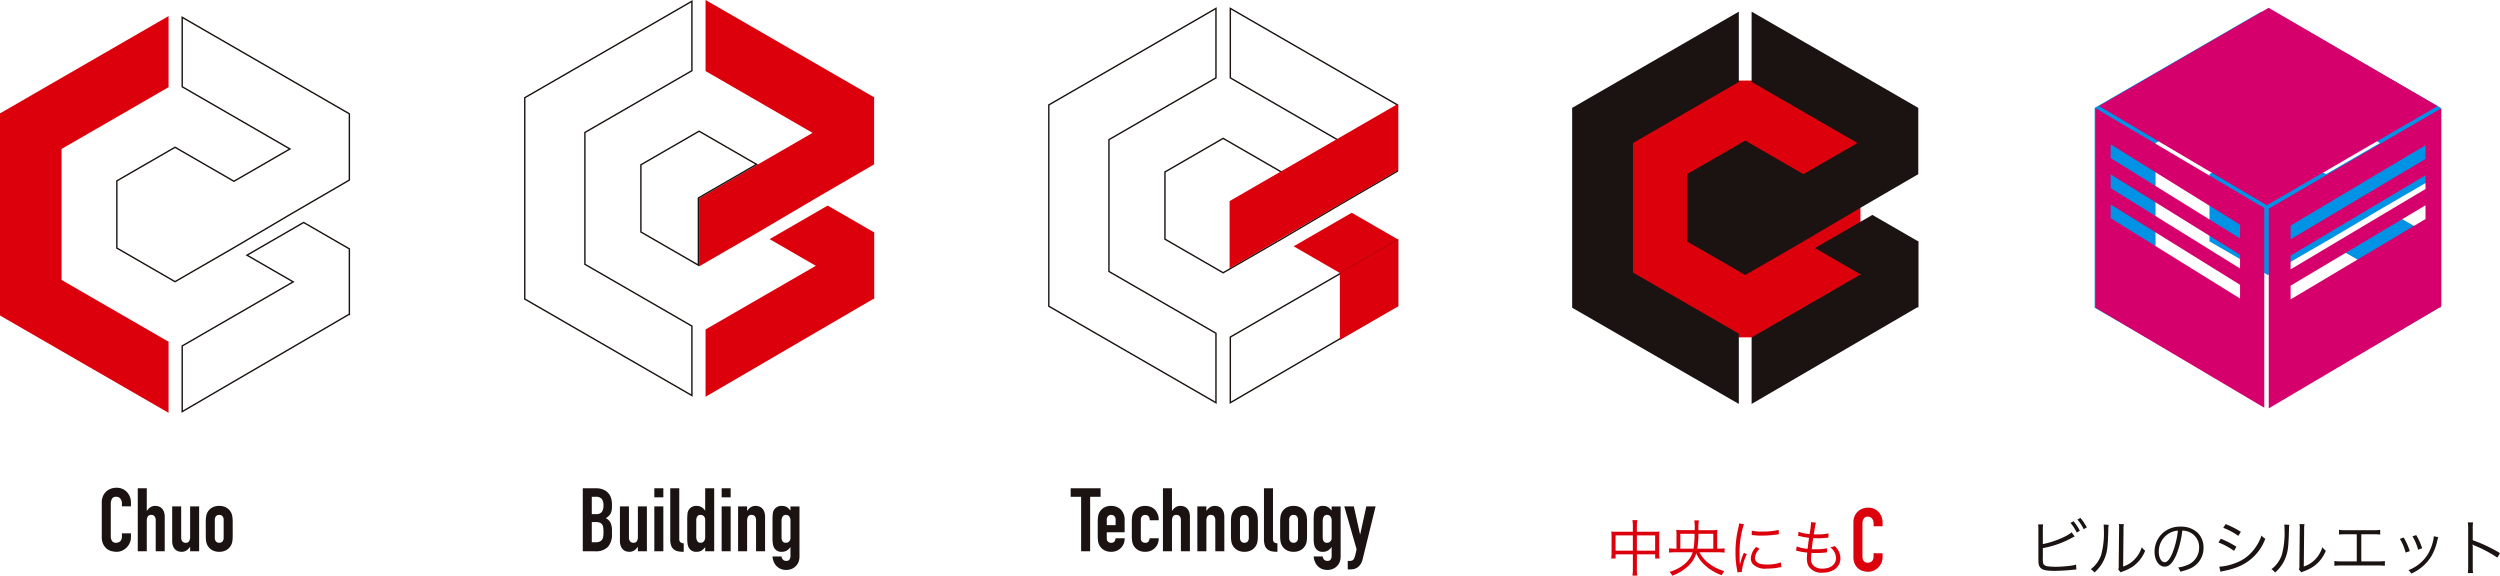 <svg xmlns="http://www.w3.org/2000/svg" width="529.069" height="121.825" viewBox="0 0 529.069 121.825">
  <g id="グループ_27159" data-name="グループ 27159" transform="translate(-694 -10209.53)">
    <g id="グループ_27063" data-name="グループ 27063" transform="translate(534.155 9975.252)" style="mix-blend-mode: multiply;isolation: isolate">
      <g id="グループ_27062" data-name="グループ 27062">
        <path id="パス_48439" data-name="パス 48439" d="M641.116,251.618l10.519,6.073,11.871,6.854-11.419,6.593-6.162-3.558-6.163-3.558L633.6,267.58l-6.162,3.558v14.231l6.162,3.558,6.162,3.558,6.163-3.558,6.162-3.558c8.1-4.811,16.143-9.521,24.3-14.231V257.107l-18.313-10.573-16.96-9.791v14.875Z" fill="#0092e5" fill-rule="evenodd"/>
        <path id="パス_48440" data-name="パス 48440" d="M676.389,299.4h0V285.369l-9.72-5.611-12.151,7.015L676.389,299.4Z" fill="#0092e5" fill-rule="evenodd"/>
        <path id="パス_48441" data-name="パス 48441" d="M616.018,264.545l11.872-6.854,10.519-6.073V236.743l-16.96,9.792-18.313,10.573V299.4l18.313,10.573,16.96,9.792V304.889l-10.519-6.073-11.872-6.854V264.545Z" fill="#0092e5" fill-rule="evenodd"/>
        <path id="パス_48442" data-name="パス 48442" d="M641.116,319.764l35.273-20.571V285.308l-35.273,20.37Z" fill="#0092e5" fill-rule="evenodd"/>
      </g>
    </g>
    <g id="グループ_27064" data-name="グループ 27064" transform="translate(534.155 9975.252)">
      <g id="パス_48443" data-name="パス 48443" fill="none" stroke-miterlimit="10" fill-rule="evenodd">
        <path d="M198.256,252.727l10.638,6.142L220.9,265.8l-11.549,6.668-6.232-3.6-6.233-3.6-6.232,3.6-6.232,3.6v14.393l6.232,3.6,6.232,3.6,6.233-3.6,6.232-3.6c8.19-4.866,16.327-9.63,24.578-14.393v-14.19l-18.521-10.693-17.153-9.9v15.044Z" stroke="none"/>
        <path d="M 198.556 238.203 L 198.556 252.554 L 221.501 265.801 L 209.352 272.815 L 196.887 265.618 L 184.723 272.642 L 184.723 286.689 L 196.887 293.713 L 209.199 286.604 C 217.326 281.775 225.32 277.094 233.63 272.296 L 233.63 258.452 L 198.556 238.203 M 198.256 237.683 L 233.93 258.279 L 233.93 272.469 C 225.679 277.232 217.542 281.996 209.352 286.862 L 196.887 294.059 L 184.423 286.862 L 184.423 272.469 L 196.887 265.272 L 209.352 272.469 L 220.901 265.801 L 198.256 252.727 L 198.256 237.683 Z" stroke="none" fill="#1a1311"/>
      </g>
      <path id="パス_48444" data-name="パス 48444" d="M172.873,265.8l12.007-6.932,10.638-6.142V237.683l-17.152,9.9-18.521,10.693v42.773l18.521,10.693,17.152,9.9V306.6l-10.638-6.142-12.007-6.932V265.8Z" fill="#dc000c" fill-rule="evenodd"/>
      <g id="パス_48445" data-name="パス 48445" fill="none" stroke-miterlimit="10" fill-rule="evenodd">
        <path d="M233.876,286.831l-9.776-5.644-12.289,7.1,9.778,5.645L198.256,307.4v14.246l35.494-20.7.18.1V286.8Z" stroke="none"/>
        <path d="M 224.1 281.533 L 212.411 288.282 C 214.214 289.322 215.901 290.297 217.534 291.24 L 222.189 293.927 L 198.556 307.575 L 198.556 321.126 L 233.63 300.671 L 233.63 287.035 L 224.1 281.533 M 224.1 281.187 L 233.876 286.831 L 233.93 286.8 L 233.93 301.052 L 233.75 300.948 L 198.256 321.648 L 198.256 307.402 L 221.589 293.927 C 218.488 292.137 215.38 290.342 211.811 288.282 L 224.1 281.187 Z" stroke="none" fill="#1a1311"/>
      </g>
    </g>
    <g id="グループ_27066" data-name="グループ 27066" transform="translate(534.155 9975.252)">
      <rect id="長方形_23394" data-name="長方形 23394" width="48.675" height="54.347" transform="translate(504.895 251.328)" fill="#dc000c"/>
      <g id="グループ_27065" data-name="グループ 27065">
        <path id="パス_48446" data-name="パス 48446" d="M530.536,251.618l10.518,6.073,11.872,6.854-11.419,6.593-6.163-3.558-6.162-3.558-6.162,3.558-6.163,3.558v14.231l6.163,3.558,6.162,3.558,6.162-3.558,6.163-3.558c8.1-4.811,16.143-9.521,24.3-14.231V257.107l-18.313-10.573-16.959-9.791v14.875Z" fill="#1a1311" fill-rule="evenodd"/>
        <path id="パス_48447" data-name="パス 48447" d="M565.808,299.4h0V285.369l-9.719-5.611-12.151,7.015,21.87,12.627Z" fill="#1a1311" fill-rule="evenodd"/>
        <path id="パス_48448" data-name="パス 48448" d="M505.438,264.545l11.872-6.854,10.519-6.073V236.743l-16.96,9.792-18.313,10.573V299.4l18.313,10.573,16.96,9.792V304.889l-10.519-6.073-11.872-6.854V264.545Z" fill="#1a1311" fill-rule="evenodd"/>
        <path id="パス_48449" data-name="パス 48449" d="M530.536,319.764l35.273-20.571V285.308l-35.273,20.37Z" fill="#1a1311" fill-rule="evenodd"/>
      </g>
    </g>
    <g id="グループ_27068" data-name="グループ 27068" transform="translate(534.155 9975.252)">
      <g id="グループ_27067" data-name="グループ 27067">
        <g id="パス_48450" data-name="パス 48450" fill="none" stroke-miterlimit="10" fill-rule="evenodd">
          <path d="M420.064,250.843l10.638,6.142,12.007,6.932-11.55,6.668-6.232-3.6-6.232-3.6-6.233,3.6-6.232,3.6v14.393l6.232,3.6,6.233,3.6,6.232-3.6,6.232-3.6c8.191-4.866,16.327-9.629,24.578-14.393v-14.19L437.216,245.7l-17.152-9.9v15.044Z" stroke="none"/>
          <path d="M 420.364 236.319 L 420.364 250.67 L 443.309 263.917 L 431.159 270.931 L 418.695 263.735 L 406.53 270.758 L 406.53 284.805 L 418.695 291.829 L 431.006 284.72 C 439.108 279.907 447.102 275.225 455.437 270.412 L 455.437 256.568 L 420.364 236.319 M 420.064 235.799 L 455.737 256.395 L 455.737 270.585 C 447.486 275.349 439.35 280.112 431.159 284.978 L 418.695 292.175 L 406.23 284.978 L 406.23 270.585 L 418.695 263.389 L 431.159 270.585 L 442.709 263.917 L 420.064 250.843 L 420.064 235.799 Z" stroke="none" fill="#1a1311"/>
        </g>
        <path id="パス_48451" data-name="パス 48451" d="M455.737,299.168h0v-14.19l-9.83-5.675-12.289,7.1,22.119,12.77Z" fill="#dc000c" fill-rule="evenodd"/>
        <g id="パス_48452" data-name="パス 48452" fill="none" stroke-miterlimit="10" fill-rule="evenodd">
          <path d="M394.681,263.917l12.007-6.932,10.638-6.142V235.8l-17.152,9.9L381.652,256.4v42.773l18.521,10.693,17.152,9.9V304.72l-10.638-6.142-12.007-6.932V263.917Z" stroke="none"/>
          <path d="M 417.026 236.319 L 381.952 256.568 L 381.952 298.995 L 417.026 319.245 L 417.026 304.893 L 394.381 291.819 L 394.381 263.744 L 417.026 250.67 L 417.026 236.319 M 417.326 235.799 L 417.326 250.843 L 394.681 263.917 L 394.681 291.646 L 417.326 304.72 L 417.326 319.764 L 381.652 299.168 L 381.652 256.395 L 417.326 235.799 Z" stroke="none" fill="#1a1311"/>
        </g>
        <g id="パス_48453" data-name="パス 48453" fill="none" stroke-miterlimit="10" fill-rule="evenodd">
          <path d="M420.064,319.764l35.673-20.805V284.917l-35.673,20.6Z" stroke="none"/>
          <path d="M 420.364 319.242 L 455.437 298.787 L 455.437 285.436 L 420.364 305.692 L 420.364 319.242 M 420.064 319.764 L 420.064 305.518 L 455.737 284.917 L 455.737 298.959 L 420.064 319.764 Z" stroke="none" fill="#1a1311"/>
        </g>
        <path id="パス_48454" data-name="パス 48454" d="M420.064,291.081l35.673-20.805V256.233l-35.673,20.6Z" fill="#dc000c" fill-rule="evenodd"/>
      </g>
      <path id="パス_48455" data-name="パス 48455" d="M455.737,299.106l-12.341,7.12V292.043l12.341-7.12Z" fill="#dc000c" fill-rule="evenodd"/>
    </g>
    <g id="グループ_27069" data-name="グループ 27069" transform="translate(534.155 9975.252)">
      <path id="パス_48456" data-name="パス 48456" d="M307.791,276.26v14.394l6.232-3.6,6.233-3.6c8.19-4.866,16.327-9.629,24.577-14.393v-14.19l-18.521-10.693-17.152-9.9v15.044h0l10.638,6.142L331.8,262.4l-11.549,6.668" fill="#dc000c" fill-rule="evenodd"/>
      <path id="パス_48457" data-name="パス 48457" d="M344.833,297.647h0v-14.19L335,277.782l-12.288,7.1,22.118,12.77Z" fill="#dc000c" fill-rule="evenodd"/>
      <g id="パス_48458" data-name="パス 48458" fill="none" stroke-miterlimit="10" fill-rule="evenodd">
        <path d="M283.777,262.4l12.007-6.932,10.638-6.142V234.278l-17.152,9.9-18.521,10.693v42.773L289.27,308.34l17.152,9.9V303.2l-10.638-6.142-12.007-6.932V262.4Z" stroke="none"/>
        <path d="M 306.122 234.797 L 271.049 255.047 L 271.049 297.474 L 306.122 317.723 L 306.122 303.372 L 283.477 290.298 L 283.477 262.223 L 306.122 249.149 L 306.122 234.797 M 306.422 234.278 L 306.422 249.322 L 283.777 262.396 L 283.777 290.125 L 306.422 303.199 L 306.422 318.243 L 270.749 297.647 L 270.749 254.874 L 306.422 234.278 Z" stroke="none" fill="#1a1311"/>
      </g>
      <path id="パス_48459" data-name="パス 48459" d="M309.16,318.243l35.673-20.805V283.4L309.16,304Z" fill="#dc000c" fill-rule="evenodd"/>
      <g id="パス_48460" data-name="パス 48460" fill="none" stroke-miterlimit="10" fill-rule="evenodd">
        <path d="M320.256,269.064l-6.232-3.6-6.232-3.6-6.232,3.6-6.232,3.6v14.393l12.465,7.2V276.26Z" stroke="none"/>
        <path d="M 307.791 262.214 L 295.626 269.237 L 295.626 283.284 L 307.491 290.134 L 307.491 276.087 L 319.656 269.064 L 307.791 262.214 M 307.791 261.867 L 320.256 269.064 L 307.791 276.26 L 307.791 290.654 L 295.326 283.457 L 295.326 269.064 L 307.791 261.867 Z" stroke="none" fill="#1a1311"/>
      </g>
    </g>
    <path id="パス_48514" data-name="パス 48514" d="M-9.332-3.8v.824a2.968,2.968,0,0,1-.234,1.17,3.237,3.237,0,0,1-.646.983,3.114,3.114,0,0,1-.964.683,2.822,2.822,0,0,1-1.189.253,4.275,4.275,0,0,1-1.1-.15A2.613,2.613,0,0,1-14.48-.562a2.9,2.9,0,0,1-.739-.964,3.413,3.413,0,0,1-.29-1.507v-7.338a3.246,3.246,0,0,1,.225-1.217,2.864,2.864,0,0,1,.636-.973,2.959,2.959,0,0,1,.983-.646,3.3,3.3,0,0,1,1.264-.234,2.9,2.9,0,0,1,2.19.88,3.126,3.126,0,0,1,.646,1.02,3.446,3.446,0,0,1,.234,1.282v.749h-1.909v-.636a1.546,1.546,0,0,0-.318-.973,1.031,1.031,0,0,0-.861-.412.97.97,0,0,0-.945.44A2.358,2.358,0,0,0-13.6-9.978v6.814a1.765,1.765,0,0,0,.253.973,1,1,0,0,0,.908.393,1.387,1.387,0,0,0,.4-.066,1.2,1.2,0,0,0,.4-.215,1.142,1.142,0,0,0,.281-.412,1.669,1.669,0,0,0,.112-.655V-3.8ZM-7.89,0V-13.329h1.909v4.755h.037a2.714,2.714,0,0,1,.721-.739A1.857,1.857,0,0,1-4.146-9.6a2.186,2.186,0,0,1,.711.122,1.646,1.646,0,0,1,.636.4,2.028,2.028,0,0,1,.449.721,3.022,3.022,0,0,1,.168,1.076V0H-4.09V-6.571a1.27,1.27,0,0,0-.243-.824.841.841,0,0,0-.693-.3.805.805,0,0,0-.749.337,1.883,1.883,0,0,0-.206.973V0ZM5.1-9.491V0H3.192V-.917H3.154a2.714,2.714,0,0,1-.721.739,1.857,1.857,0,0,1-1.076.29A2.186,2.186,0,0,1,.646-.009a1.646,1.646,0,0,1-.636-.4A2.028,2.028,0,0,1-.44-1.133,3.022,3.022,0,0,1-.608-2.209V-9.491H1.3V-2.92a1.27,1.27,0,0,0,.243.824.841.841,0,0,0,.693.3.805.805,0,0,0,.749-.337,1.883,1.883,0,0,0,.206-.973V-9.491Zm1.4,3.182A7.04,7.04,0,0,1,6.58-7.376a2.59,2.59,0,0,1,.281-.861,2.581,2.581,0,0,1,.964-.992A2.926,2.926,0,0,1,9.351-9.6a2.926,2.926,0,0,1,1.526.374,2.581,2.581,0,0,1,.964.992,2.59,2.59,0,0,1,.281.861A7.039,7.039,0,0,1,12.2-6.309v3.126a7.039,7.039,0,0,1-.075,1.067,2.59,2.59,0,0,1-.281.861,2.581,2.581,0,0,1-.964.992A2.926,2.926,0,0,1,9.351.112,2.926,2.926,0,0,1,7.825-.262a2.581,2.581,0,0,1-.964-.992,2.59,2.59,0,0,1-.281-.861,7.04,7.04,0,0,1-.075-1.067ZM8.415-2.883a1.157,1.157,0,0,0,.253.814.888.888,0,0,0,.683.271.888.888,0,0,0,.683-.271,1.157,1.157,0,0,0,.253-.814V-6.608a1.157,1.157,0,0,0-.253-.814.888.888,0,0,0-.683-.271.888.888,0,0,0-.683.271,1.157,1.157,0,0,0-.253.814Z" transform="translate(731.044 10326.193)" fill="#1a1311"/>
    <path id="パス_48515" data-name="パス 48515" d="M-24.617,0V-13.329h2.789a3.911,3.911,0,0,1,1.563.281,2.949,2.949,0,0,1,1.058.749,2.8,2.8,0,0,1,.59,1.076,4.481,4.481,0,0,1,.178,1.264v.487a4.253,4.253,0,0,1-.084.917,2.207,2.207,0,0,1-.253.655,2.626,2.626,0,0,1-.973.9,2.071,2.071,0,0,1,.992.936,3.716,3.716,0,0,1,.318,1.685v.749a3.871,3.871,0,0,1-.852,2.7A3.52,3.52,0,0,1-22.015,0Zm1.909-6.178v4.268h.824a2.013,2.013,0,0,0,.908-.168,1.162,1.162,0,0,0,.5-.468,1.761,1.761,0,0,0,.206-.711q.037-.412.037-.9a6.012,6.012,0,0,0-.056-.88,1.6,1.6,0,0,0-.225-.636,1.078,1.078,0,0,0-.505-.384,2.407,2.407,0,0,0-.842-.122Zm0-5.354v3.669h.861a1.459,1.459,0,0,0,1.282-.477,2.463,2.463,0,0,0,.328-1.395,2.105,2.105,0,0,0-.365-1.348,1.625,1.625,0,0,0-1.32-.449Zm11.663,2.04V0h-1.909V-.917h-.037a2.714,2.714,0,0,1-.721.739,1.857,1.857,0,0,1-1.076.29A2.186,2.186,0,0,1-15.5-.009a1.646,1.646,0,0,1-.636-.4,2.028,2.028,0,0,1-.449-.721,3.022,3.022,0,0,1-.168-1.076V-9.491h1.909V-2.92A1.27,1.27,0,0,0-14.6-2.1a.841.841,0,0,0,.693.3.805.805,0,0,0,.749-.337,1.883,1.883,0,0,0,.206-.973V-9.491ZM-9.472,0V-9.491h1.909V0Zm0-11.419v-1.909h1.909v1.909Zm3.37-1.909h1.909V-2.677a1.05,1.05,0,0,0,.2.739,1.239,1.239,0,0,0,.739.253v1.8a6.147,6.147,0,0,1-1.179-.1,2.043,2.043,0,0,1-.9-.4,1.739,1.739,0,0,1-.571-.8,3.879,3.879,0,0,1-.2-1.357ZM-.6-3.089a1.732,1.732,0,0,0,.225.936A.78.78,0,0,0,.337-1.8a.843.843,0,0,0,.693-.328,1.322,1.322,0,0,0,.262-.852V-6.664A1.039,1.039,0,0,0,1.02-7.4a.9.9,0,0,0-.683-.29A.782.782,0,0,0-.4-7.357a1.532,1.532,0,0,0-.2.786ZM1.292,0V-.861Q1.1-.655.936-.477a1.973,1.973,0,0,1-.374.309A1.774,1.774,0,0,1,.094.037,2.262,2.262,0,0,1-.524.112a1.713,1.713,0,0,1-1.666-.9,2.538,2.538,0,0,1-.243-.786,8.3,8.3,0,0,1-.075-1.254V-6.44a14.636,14.636,0,0,1,.056-1.516,1.808,1.808,0,0,1,.88-1.4A1.9,1.9,0,0,1-.505-9.6a1.974,1.974,0,0,1,1,.253,2.309,2.309,0,0,1,.758.721h.037v-4.7H3.2V0ZM4.774,0V-9.491H6.683V0Zm0-11.419v-1.909H6.683v1.909ZM8.256,0V-9.491h1.909v.917H10.2a2.714,2.714,0,0,1,.721-.739A1.857,1.857,0,0,1,12-9.6a2.186,2.186,0,0,1,.711.122,1.646,1.646,0,0,1,.636.4,2.028,2.028,0,0,1,.449.721,3.022,3.022,0,0,1,.168,1.076V0H12.056V-6.571a1.27,1.27,0,0,0-.243-.824.841.841,0,0,0-.693-.3.805.805,0,0,0-.749.337,1.883,1.883,0,0,0-.206.973V0Zm9.192,1.1a1.068,1.068,0,0,0,.271.636.913.913,0,0,0,.739.3.769.769,0,0,0,.674-.29,1.247,1.247,0,0,0,.206-.739V-.861H19.3a2.309,2.309,0,0,1-.758.721,2.012,2.012,0,0,1-1.02.253,1.713,1.713,0,0,1-1.666-.9,2.538,2.538,0,0,1-.243-.786,8.3,8.3,0,0,1-.075-1.254V-6.44a14.636,14.636,0,0,1,.056-1.516,1.808,1.808,0,0,1,.88-1.4A1.9,1.9,0,0,1,17.541-9.6a2.161,2.161,0,0,1,.608.075,1.8,1.8,0,0,1,.459.206,1.973,1.973,0,0,1,.374.309q.168.178.356.384v-.861h1.909V1.161a3.2,3.2,0,0,1-.159.983,2.409,2.409,0,0,1-.515.889,2.639,2.639,0,0,1-.9.665,3.038,3.038,0,0,1-1.292.253,3.124,3.124,0,0,1-.9-.14,2.353,2.353,0,0,1-.861-.477,2.664,2.664,0,0,1-.7-.852A3.753,3.753,0,0,1,15.538,1.1Zm0-4.025a1.532,1.532,0,0,0,.2.786.782.782,0,0,0,.739.337.9.9,0,0,0,.683-.29,1.039,1.039,0,0,0,.271-.739V-6.515a1.322,1.322,0,0,0-.262-.852.843.843,0,0,0-.693-.328.78.78,0,0,0-.711.356,1.732,1.732,0,0,0-.225.936Z" transform="translate(841.946 10326.193)" fill="#1a1311"/>
    <path id="パス_48516" data-name="パス 48516" d="M-30.074,0V-11.532h-2.209v-1.8h6.327v1.8h-2.209V0Zm9.21-4.025h-3.781v1.292a.917.917,0,0,0,.253.693.944.944,0,0,0,.683.243.752.752,0,0,0,.721-.318,1.712,1.712,0,0,0,.215-.636h1.909A2.733,2.733,0,0,1-21.631-.73a2.685,2.685,0,0,1-.9.618,2.966,2.966,0,0,1-1.179.225,2.926,2.926,0,0,1-1.526-.374,2.581,2.581,0,0,1-.964-.992,2.59,2.59,0,0,1-.281-.861,7.039,7.039,0,0,1-.075-1.067V-6.309a7.039,7.039,0,0,1,.075-1.067,2.59,2.59,0,0,1,.281-.861,2.581,2.581,0,0,1,.964-.992A2.926,2.926,0,0,1-23.709-9.6a3.035,3.035,0,0,1,1.189.225,2.663,2.663,0,0,1,.908.618,3.066,3.066,0,0,1,.749,2.115Zm-3.781-1.5h1.872V-6.608a1.157,1.157,0,0,0-.253-.814.888.888,0,0,0-.683-.271.888.888,0,0,0-.683.271,1.157,1.157,0,0,0-.253.814Zm7.207,2.789a.917.917,0,0,0,.253.693A.944.944,0,0,0-16.5-1.8a.752.752,0,0,0,.721-.318,1.712,1.712,0,0,0,.215-.636h1.909A2.733,2.733,0,0,1-14.424-.73a2.685,2.685,0,0,1-.9.618A2.966,2.966,0,0,1-16.5.112a2.926,2.926,0,0,1-1.526-.374,2.581,2.581,0,0,1-.964-.992,2.59,2.59,0,0,1-.281-.861,7.039,7.039,0,0,1-.075-1.067V-6.309a7.039,7.039,0,0,1,.075-1.067,2.59,2.59,0,0,1,.281-.861,2.581,2.581,0,0,1,.964-.992A2.926,2.926,0,0,1-16.5-9.6a3.035,3.035,0,0,1,1.189.225,2.663,2.663,0,0,1,.908.618,3.174,3.174,0,0,1,.749,2.19h-1.909a1.219,1.219,0,0,0-.253-.852.888.888,0,0,0-.683-.271.888.888,0,0,0-.683.271,1.157,1.157,0,0,0-.253.814ZM-12.758,0V-13.329h1.909v4.755h.037a2.714,2.714,0,0,1,.721-.739A1.857,1.857,0,0,1-9.014-9.6a2.186,2.186,0,0,1,.711.122,1.646,1.646,0,0,1,.636.4,2.028,2.028,0,0,1,.449.721,3.022,3.022,0,0,1,.168,1.076V0H-8.958V-6.571A1.27,1.27,0,0,0-9.2-7.394a.841.841,0,0,0-.693-.3.805.805,0,0,0-.749.337,1.883,1.883,0,0,0-.206.973V0Zm7.282,0V-9.491h1.909v.917h.037a2.714,2.714,0,0,1,.721-.739A1.857,1.857,0,0,1-1.732-9.6a2.186,2.186,0,0,1,.711.122,1.646,1.646,0,0,1,.636.4,2.028,2.028,0,0,1,.449.721A3.022,3.022,0,0,1,.234-7.282V0H-1.675V-6.571a1.27,1.27,0,0,0-.243-.824.841.841,0,0,0-.693-.3.805.805,0,0,0-.749.337,1.883,1.883,0,0,0-.206.973V0ZM1.638-6.309a7.039,7.039,0,0,1,.075-1.067,2.59,2.59,0,0,1,.281-.861,2.581,2.581,0,0,1,.964-.992A2.926,2.926,0,0,1,4.483-9.6a2.926,2.926,0,0,1,1.526.374,2.581,2.581,0,0,1,.964.992,2.59,2.59,0,0,1,.281.861,7.039,7.039,0,0,1,.075,1.067v3.126a7.039,7.039,0,0,1-.075,1.067,2.59,2.59,0,0,1-.281.861,2.581,2.581,0,0,1-.964.992A2.926,2.926,0,0,1,4.483.112,2.926,2.926,0,0,1,2.958-.262a2.581,2.581,0,0,1-.964-.992,2.59,2.59,0,0,1-.281-.861,7.039,7.039,0,0,1-.075-1.067ZM3.547-2.883a1.157,1.157,0,0,0,.253.814.888.888,0,0,0,.683.271.888.888,0,0,0,.683-.271,1.157,1.157,0,0,0,.253-.814V-6.608a1.157,1.157,0,0,0-.253-.814.888.888,0,0,0-.683-.271.888.888,0,0,0-.683.271,1.157,1.157,0,0,0-.253.814ZM8.621-13.329H10.53V-2.677a1.05,1.05,0,0,0,.2.739,1.239,1.239,0,0,0,.739.253v1.8a6.147,6.147,0,0,1-1.179-.1,2.043,2.043,0,0,1-.9-.4,1.739,1.739,0,0,1-.571-.8,3.879,3.879,0,0,1-.2-1.357Zm3.426,7.02a7.039,7.039,0,0,1,.075-1.067,2.59,2.59,0,0,1,.281-.861,2.581,2.581,0,0,1,.964-.992A2.926,2.926,0,0,1,14.892-9.6a2.926,2.926,0,0,1,1.526.374,2.581,2.581,0,0,1,.964.992,2.59,2.59,0,0,1,.281.861,7.04,7.04,0,0,1,.075,1.067v3.126a7.04,7.04,0,0,1-.075,1.067,2.59,2.59,0,0,1-.281.861,2.581,2.581,0,0,1-.964.992,2.926,2.926,0,0,1-1.526.374,2.926,2.926,0,0,1-1.526-.374,2.581,2.581,0,0,1-.964-.992,2.59,2.59,0,0,1-.281-.861,7.039,7.039,0,0,1-.075-1.067Zm1.909,3.426a1.157,1.157,0,0,0,.253.814.888.888,0,0,0,.683.271.888.888,0,0,0,.683-.271,1.157,1.157,0,0,0,.253-.814V-6.608a1.157,1.157,0,0,0-.253-.814.888.888,0,0,0-.683-.271.888.888,0,0,0-.683.271,1.157,1.157,0,0,0-.253.814ZM21.051,1.1a1.068,1.068,0,0,0,.271.636.913.913,0,0,0,.739.3.769.769,0,0,0,.674-.29,1.247,1.247,0,0,0,.206-.739V-.861H22.9a2.309,2.309,0,0,1-.758.721,2.012,2.012,0,0,1-1.02.253,1.713,1.713,0,0,1-1.666-.9,2.538,2.538,0,0,1-.243-.786,8.3,8.3,0,0,1-.075-1.254V-6.44A14.636,14.636,0,0,1,19.2-7.956a1.808,1.808,0,0,1,.88-1.4A1.9,1.9,0,0,1,21.144-9.6a2.161,2.161,0,0,1,.608.075,1.8,1.8,0,0,1,.459.206,1.973,1.973,0,0,1,.374.309q.168.178.356.384v-.861h1.909V1.161a3.2,3.2,0,0,1-.159.983,2.409,2.409,0,0,1-.515.889,2.639,2.639,0,0,1-.9.665,3.038,3.038,0,0,1-1.292.253,3.124,3.124,0,0,1-.9-.14,2.353,2.353,0,0,1-.861-.477,2.664,2.664,0,0,1-.7-.852A3.753,3.753,0,0,1,19.141,1.1Zm0-4.025a1.532,1.532,0,0,0,.2.786.782.782,0,0,0,.739.337.9.9,0,0,0,.683-.29,1.039,1.039,0,0,0,.271-.739V-6.515a1.322,1.322,0,0,0-.262-.852.843.843,0,0,0-.693-.328.78.78,0,0,0-.711.356,1.732,1.732,0,0,0-.225.936Zm4.568-6.571H27.64l1.31,5.916h.037L30.28-9.491h1.966L29.512,1.647A3.253,3.253,0,0,1,29.091,2.7a2.607,2.607,0,0,1-.627.674,2.183,2.183,0,0,1-.758.365,3.348,3.348,0,0,1-.833.1h-.524V2.04h.431a1.425,1.425,0,0,0,.487-.075.786.786,0,0,0,.374-.337,3.292,3.292,0,0,0,.281-.739q.131-.477.3-1.32Z" transform="translate(952.869 10326.193)" fill="#1a1311"/>
    <path id="パス_48517" data-name="パス 48517" d="M-23.781-8.346h-3.6a7.087,7.087,0,0,1-.972-.052,8.17,8.17,0,0,1,.065,1.024v3.538a8.2,8.2,0,0,1-.078,1.153h.933v-.881h3.655v3.02A8.93,8.93,0,0,1-23.872.933h1.037a7.317,7.317,0,0,1-.091-1.477v-3.02h3.862v.881h.933a8.2,8.2,0,0,1-.078-1.153V-7.374A6.185,6.185,0,0,1-18.143-8.4a6.93,6.93,0,0,1-.985.052h-3.8v-1.14a7.73,7.73,0,0,1,.091-1.322h-1.037a7.467,7.467,0,0,1,.091,1.348Zm0,.778v3.227h-3.655V-7.569Zm.855,3.227V-7.569h3.862v3.227ZM-5.805-4a10.742,10.742,0,0,1,1.439.078v-.92a10.268,10.268,0,0,1-1.426.078h-.143v-3.02a6.769,6.769,0,0,1,.052-.959,9.71,9.71,0,0,1-1.426.065H-9.888A9.972,9.972,0,0,1-9.8-10.744h-.985A9.852,9.852,0,0,1-10.7-8.683h-2.462a11.955,11.955,0,0,1-1.439-.065,7.087,7.087,0,0,1,.052.972v3.007h-.168a10.112,10.112,0,0,1-1.4-.078v.92A10.243,10.243,0,0,1-14.722-4h3.6c-.635,1.918-2.359,3.383-4.9,4.147a2.679,2.679,0,0,1,.557.8,9.477,9.477,0,0,0,3.525-2.164A5.794,5.794,0,0,0-10.367-3.8,7.22,7.22,0,0,0-8.89-1.607,10.255,10.255,0,0,0-4.95.855a3.594,3.594,0,0,1,.518-.881A9.669,9.669,0,0,1-8.19-2.048,6.759,6.759,0,0,1-9.68-4Zm-7.932-.765V-7.919h3.02a21.254,21.254,0,0,1-.22,3.149Zm3.6,0a22.649,22.649,0,0,0,.246-3.149h3.136v3.149Zm8.839-5.34a7.216,7.216,0,0,1-.181,1.037A21.44,21.44,0,0,0-2.06-3.94,18.575,18.575,0,0,0-1.723-.272c.039.246.052.311.078.518L-.712.168V-.026A11.3,11.3,0,0,1,.338-3.59l-.622-.3a12.041,12.041,0,0,0-.842,2.527C-1.179-2.048-1.2-2.812-1.2-3.823A19.159,19.159,0,0,1-.816-7.88,18.416,18.416,0,0,1-.271-9.953Zm2.67,2.449a17.262,17.262,0,0,0,2.074.13A21.878,21.878,0,0,0,6.234-7.7q.855-.117.894-.117l-.065-.92a13.907,13.907,0,0,1-3.473.35,8.8,8.8,0,0,1-2.2-.194Zm.946,2.527A3.58,3.58,0,0,0,1.193-2.722a1.832,1.832,0,0,0,.389,1.192A3.6,3.6,0,0,0,4.55-.544,13.371,13.371,0,0,0,7.206-.8c.259-.039.285-.052.454-.065l-.13-1a8.529,8.529,0,0,1-2.981.454c-1.672,0-2.488-.467-2.488-1.426a3.011,3.011,0,0,1,.972-1.905Zm8.45.791a1.351,1.351,0,0,1,.4.078,13.661,13.661,0,0,0,1.957.324c-.013.117-.013.117-.026.311a6.853,6.853,0,0,0-.052.855,3.514,3.514,0,0,0,.4,1.788,3.224,3.224,0,0,0,2.9,1.3c2.268,0,3.8-1.231,3.8-3.059a3.459,3.459,0,0,0-1.218-2.579,2.565,2.565,0,0,1-.946.259A2.955,2.955,0,0,1,19.22-2.812c0,1.374-1.128,2.268-2.864,2.268A2.725,2.725,0,0,1,14.529-1.1a1.913,1.913,0,0,1-.6-1.555c0-.22.026-.648.052-.959A2.353,2.353,0,0,0,14-3.875c.583.026.791.026,1.115.026a14.955,14.955,0,0,0,1.827-.1c.181-.013.22-.013.35-.026l.026-.868a11.332,11.332,0,0,1-2.385.207c-.181,0-.363,0-.855-.013.078-.726.091-.855.3-2.346.713.026.933.026,1.14.026.376,0,.765-.013,1.166-.052.648-.052.648-.052.907-.078L17.626-8a10.517,10.517,0,0,1-2.372.22c-.207,0-.389,0-.752-.013.065-.363.091-.492.13-.778.117-.713.117-.713.13-.829a6.666,6.666,0,0,1,.207-.868l-1.037-.117v.1a20.4,20.4,0,0,1-.311,2.436,8.364,8.364,0,0,1-2.333-.505l-.117.855c.181.039.233.052.4.091a17.221,17.221,0,0,0,1.931.35c-.1.687-.233,1.7-.3,2.333a8.618,8.618,0,0,1-2.32-.518Zm18.3.541v.824a2.968,2.968,0,0,1-.234,1.17,3.237,3.237,0,0,1-.646.983,3.114,3.114,0,0,1-.964.683,2.822,2.822,0,0,1-1.189.253,4.275,4.275,0,0,1-1.1-.15,2.613,2.613,0,0,1-1.011-.524,2.9,2.9,0,0,1-.739-.964,3.413,3.413,0,0,1-.29-1.507v-7.338a3.246,3.246,0,0,1,.225-1.217,2.864,2.864,0,0,1,.636-.973,2.959,2.959,0,0,1,.983-.646A3.3,3.3,0,0,1,26-13.441a2.9,2.9,0,0,1,2.19.88,3.126,3.126,0,0,1,.646,1.02,3.446,3.446,0,0,1,.234,1.282v.749H27.165v-.636a1.546,1.546,0,0,0-.318-.973,1.031,1.031,0,0,0-.861-.412.97.97,0,0,0-.945.44,2.358,2.358,0,0,0-.234,1.114v6.814a1.765,1.765,0,0,0,.253.973,1,1,0,0,0,.908.393,1.387,1.387,0,0,0,.4-.066,1.2,1.2,0,0,0,.4-.215,1.142,1.142,0,0,0,.281-.412,1.669,1.669,0,0,0,.112-.655V-3.8Z" transform="translate(1063.338 10330.409)" fill="#dc000c"/>
    <path id="パス_48518" data-name="パス 48518" d="M-47.732-8.813A5.735,5.735,0,0,1-47.667-9.9H-48.73a7.191,7.191,0,0,1,.052,1.076v5.975c0,.544.013.8.026,1.011A1.721,1.721,0,0,0-48.12-.6c.454.376,1.309.531,2.838.531.894,0,2.6-.091,3.434-.181l.622-.065.168-.013c.194-.026.233-.026.428-.039L-40.707-1.4a6.243,6.243,0,0,1-1.283.259,25.638,25.638,0,0,1-2.968.207,13.515,13.515,0,0,1-1.529-.078,1.556,1.556,0,0,1-.985-.337c-.22-.22-.272-.518-.272-1.426v-.143l.013-.078V-4.886a20.118,20.118,0,0,0,6.182-2.19c.3-.156.363-.181.557-.272l-.661-.881c-.868.855-4.031,2.138-6.078,2.488Zm5.845-1.413a9.6,9.6,0,0,1,1.335,2.061l.648-.389a9.839,9.839,0,0,0-1.335-2.009Zm1.477-.7a9.709,9.709,0,0,1,1.322,2.035l.661-.363a11.207,11.207,0,0,0-1.348-2.022Zm5.534,1.05a5.765,5.765,0,0,1,.052.92,17.681,17.681,0,0,1-.583,5.56A6.411,6.411,0,0,1-37.6-.415a2.394,2.394,0,0,1,.778.7,7.922,7.922,0,0,0,2.242-3.2c.492-1.309.6-2.268.7-5.78A6.456,6.456,0,0,1-33.8-9.811Zm3.227-.091A5.2,5.2,0,0,1-31.6-8.813l-.078,7.582a2.184,2.184,0,0,1-.091.881l.518.6a2.159,2.159,0,0,1,.3-.143c.181-.065.181-.065.415-.156A8.543,8.543,0,0,0-28.68-1a7.364,7.364,0,0,0,2.6-3.331A3.624,3.624,0,0,1-26.8-5.08a6.409,6.409,0,0,1-1.529,2.592,5.99,5.99,0,0,1-2.411,1.5l.078-7.828a5.025,5.025,0,0,1,.078-1.14Zm13.427,1.374a3.73,3.73,0,0,1,1.5.324,3.417,3.417,0,0,1,2.061,3.253,3.912,3.912,0,0,1-2.294,3.629,7.769,7.769,0,0,1-2.164.609,2.059,2.059,0,0,1,.454.868,10.026,10.026,0,0,0,1.97-.6,4.719,4.719,0,0,0,2.968-4.471,4.338,4.338,0,0,0-1.257-3.162,5.017,5.017,0,0,0-3.564-1.283A5.413,5.413,0,0,0-22.732-7.7a5.391,5.391,0,0,0-1.361,3.577c0,1.814.92,3.162,2.151,3.162.933,0,1.7-.778,2.449-2.488A19.427,19.427,0,0,0-18.222-8.592Zm-.933.013a17.8,17.8,0,0,1-1.179,4.8c-.557,1.27-1.076,1.879-1.62,1.879-.7,0-1.244-.959-1.244-2.2A4.482,4.482,0,0,1-21.086-7.97,4.093,4.093,0,0,1-19.155-8.58Zm9.6-.6A13.629,13.629,0,0,1-6.363-7.465l.531-.868A19.163,19.163,0,0,0-9.046-9.966Zm-1.024,3.1A14.39,14.39,0,0,1-7.271-4.3l.505-.868a19.77,19.77,0,0,0-3.292-1.7ZM-10.135.13a3.042,3.042,0,0,1,.505-.143c.259-.052.492-.1.7-.143A14.8,14.8,0,0,0-5.651-1.27,10.159,10.159,0,0,0-.661-6.856a3.908,3.908,0,0,1-.8-.687A9.65,9.65,0,0,1-3.02-4.64,8.536,8.536,0,0,1-6.908-1.75a11.208,11.208,0,0,1-3.486.8ZM3.357-9.876a5.765,5.765,0,0,1,.052.92A17.681,17.681,0,0,1,2.825-3.4,6.411,6.411,0,0,1,.635-.415a2.394,2.394,0,0,1,.778.7,7.922,7.922,0,0,0,2.242-3.2c.492-1.309.6-2.268.7-5.78a6.456,6.456,0,0,1,.078-1.115Zm3.227-.091a5.2,5.2,0,0,1,.052,1.153L6.558-1.231a2.184,2.184,0,0,1-.091.881l.518.6A2.159,2.159,0,0,1,7.284.1c.181-.065.181-.065.415-.156A8.543,8.543,0,0,0,9.552-1a7.364,7.364,0,0,0,2.6-3.331,3.624,3.624,0,0,1-.726-.752A6.409,6.409,0,0,1,9.9-2.488a5.99,5.99,0,0,1-2.411,1.5l.078-7.828a5.025,5.025,0,0,1,.078-1.14ZM19.66-7.815h2.5a11.805,11.805,0,0,1,1.5.065v-1a9.42,9.42,0,0,1-1.516.078H16.459a9.42,9.42,0,0,1-1.516-.078v1a11.805,11.805,0,0,1,1.5-.065H18.7v5.741h-3.24a9.242,9.242,0,0,1-1.5-.078V-1.14a11.83,11.83,0,0,1,1.49-.065h7.7a11.93,11.93,0,0,1,1.5.065V-2.151a9.325,9.325,0,0,1-1.516.078H19.66Zm8.165.972a10.691,10.691,0,0,1,1.218,2.9l.881-.3a14.232,14.232,0,0,0-1.283-2.877Zm2.67-.544a11.37,11.37,0,0,1,1.192,2.838l.855-.3a13,13,0,0,0-1.257-2.786Zm4.5-.013v.13a5.447,5.447,0,0,1-.143.881,9.778,9.778,0,0,1-1.1,2.786A8.318,8.318,0,0,1,29.64-.22a2.622,2.622,0,0,1,.6.726,9.4,9.4,0,0,0,4.29-3.745,11.668,11.668,0,0,0,1.14-2.9,7.647,7.647,0,0,1,.285-1.05ZM43.312.4a8.815,8.815,0,0,1-.065-1.374v-3.9a4.526,4.526,0,0,0-.052-.765l.026-.013a1.43,1.43,0,0,0,.4.22,26.424,26.424,0,0,1,4.834,2.566l.557-.959a32.141,32.141,0,0,0-5.767-2.735V-8.981a8.135,8.135,0,0,1,.065-1.348H42.2a7.684,7.684,0,0,1,.078,1.322V-.959A8.335,8.335,0,0,1,42.2.4Z" transform="translate(1174.055 10330.409)" fill="#1a1311"/>
    <g id="グループ_27070" data-name="グループ 27070" transform="translate(534.155 9975.252)" style="mix-blend-mode: multiply;isolation: isolate">
      <path id="パス_48461" data-name="パス 48461" d="M639.028,320.565,603.3,299.4V257.18L639.028,278.3ZM633.9,281.837l-27.388-17.006v2.908L633.9,284.745Zm0,6.357-27.388-17.006V274.1L633.9,291.1Zm0,6.358-27.388-17.006v2.908L633.9,297.46Z" fill="#d6006c"/>
      <path id="パス_48462" data-name="パス 48462" d="M675.7,256.733l-35.758-20.8-35.9,20.8,35.521,20.985Z" fill="#d6006c"/>
      <path id="パス_48463" data-name="パス 48463" d="M639.971,278.436,676.5,257.18v41.931L639.971,320.7Zm4.629,6.486,28.55-17.006v-2.908L644.6,282.014Zm0,6.358,28.55-17.006v-2.909L644.6,288.371Zm0,6.357,28.55-17.006v-2.908L644.6,294.729Z" fill="#d6006c"/>
    </g>
  </g>
</svg>
